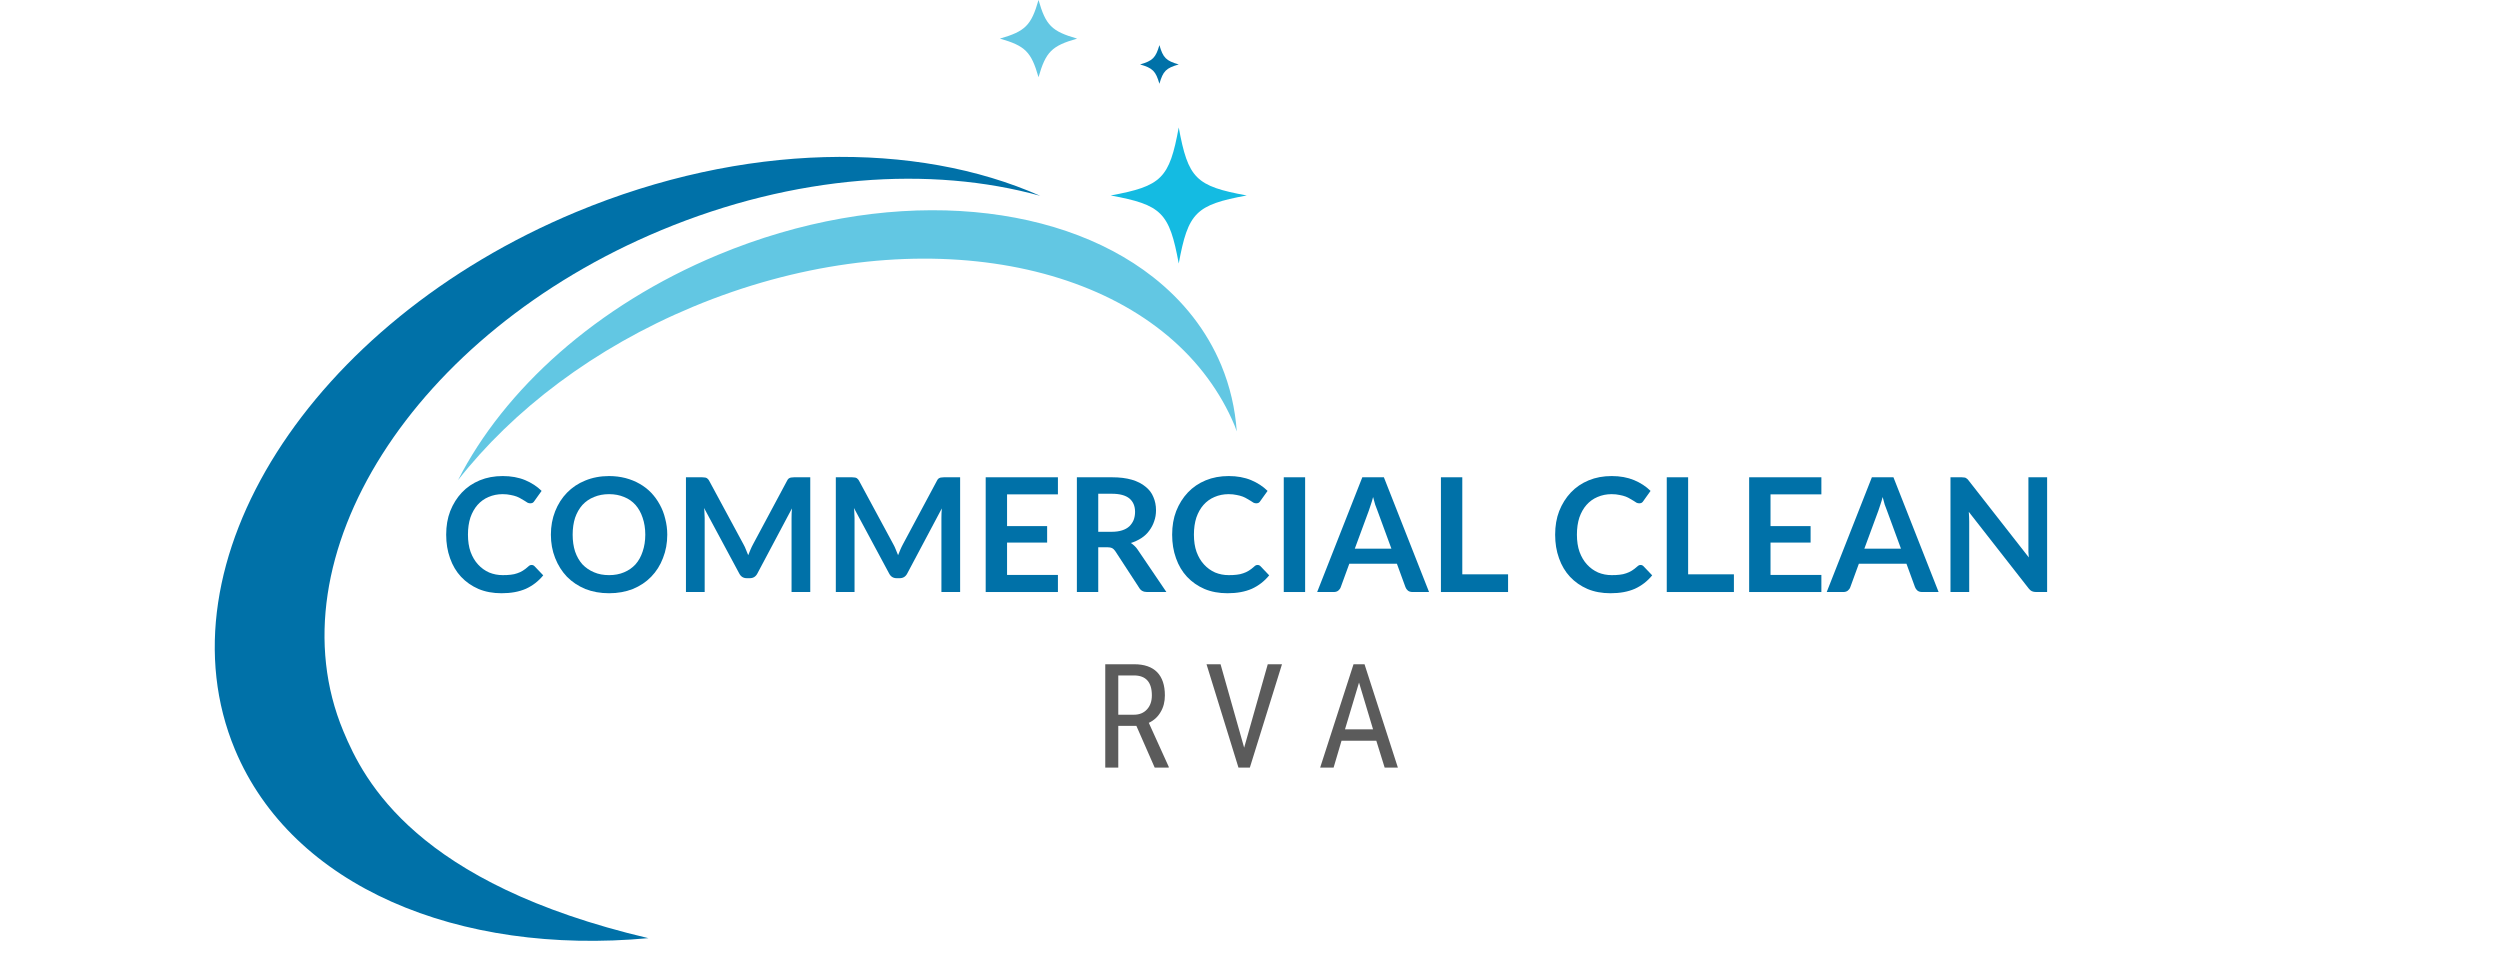 <svg xmlns="http://www.w3.org/2000/svg" xmlns:xlink="http://www.w3.org/1999/xlink" width="256" zoomAndPan="magnify" viewBox="0 0 192 75" height="100" preserveAspectRatio="xMidYMid meet" version="1.0"><defs><g/></defs><path fill="#0071a8" d="M 50.777 17.68 C 61.016 13.414 71.504 12.711 79.887 15.039 C 70.355 10.812 57.105 10.926 44.23 16.289 C 23.812 24.801 12.09 43.277 18.043 57.562 C 22.434 68.094 35.203 73.398 49.797 72.051 C 31.977 67.855 27.969 60.008 26.367 56.148 C 20.816 42.832 31.746 25.605 50.777 17.68 Z M 50.777 17.68 " fill-opacity="1" fill-rule="nonzero"/><path fill="#62c7e3" d="M 93.793 28.051 C 92.668 25.359 90.863 23.09 88.551 21.277 C 80.941 15.301 67.809 14.297 55.121 19.582 C 45.805 23.465 38.719 29.914 35.176 36.875 C 39.398 31.492 45.617 26.727 53.223 23.559 C 69.148 16.922 85.742 19.508 92.758 29.055 C 93.574 30.168 94.273 31.371 94.812 32.668 C 94.875 32.82 94.926 32.98 94.984 33.133 C 94.859 31.391 94.473 29.691 93.793 28.051 Z M 93.793 28.051 " fill-opacity="1" fill-rule="nonzero"/><path fill="#14bbe2" d="M 95.75 15.012 C 91.832 15.734 91.25 16.32 90.527 20.238 C 89.805 16.32 89.219 15.734 85.301 15.012 C 89.219 14.289 89.805 13.707 90.527 9.789 C 91.25 13.711 91.832 14.297 95.75 15.012 Z M 95.75 15.012 " fill-opacity="1" fill-rule="nonzero"/><path fill="#62c7e3" d="M 82.723 2.965 C 80.773 3.523 80.316 3.977 79.758 5.93 C 79.199 3.977 78.742 3.523 76.793 2.965 C 78.742 2.406 79.199 1.949 79.758 0 C 80.316 1.949 80.773 2.406 82.723 2.965 Z M 82.723 2.965 " fill-opacity="1" fill-rule="nonzero"/><path fill="#0071a8" d="M 90.527 4.949 C 89.551 5.23 89.324 5.457 89.043 6.434 C 88.758 5.457 88.531 5.23 87.559 4.949 C 88.531 4.668 88.758 4.438 89.043 3.465 C 89.324 4.438 89.551 4.668 90.527 4.949 Z M 90.527 4.949 " fill-opacity="1" fill-rule="nonzero"/><g fill="#0071a8" fill-opacity="1"><g transform="translate(33.798, 45.467)"><g><path d="M 7.031 -2.078 C 7.125 -2.078 7.203 -2.039 7.266 -1.969 L 7.922 -1.281 C 7.555 -0.832 7.113 -0.488 6.594 -0.25 C 6.07 -0.02 5.445 0.094 4.719 0.094 C 4.062 0.094 3.473 -0.016 2.953 -0.234 C 2.43 -0.461 1.984 -0.773 1.609 -1.172 C 1.242 -1.566 0.961 -2.039 0.766 -2.594 C 0.566 -3.145 0.469 -3.75 0.469 -4.406 C 0.469 -5.07 0.57 -5.676 0.781 -6.219 C 1 -6.77 1.297 -7.242 1.672 -7.641 C 2.055 -8.047 2.516 -8.359 3.047 -8.578 C 3.578 -8.797 4.164 -8.906 4.812 -8.906 C 5.457 -8.906 6.031 -8.801 6.531 -8.594 C 7.031 -8.383 7.453 -8.109 7.797 -7.766 L 7.25 -7 C 7.219 -6.945 7.176 -6.898 7.125 -6.859 C 7.07 -6.828 7.004 -6.812 6.922 -6.812 C 6.859 -6.812 6.789 -6.828 6.719 -6.859 C 6.656 -6.898 6.582 -6.945 6.5 -7 C 6.426 -7.051 6.336 -7.102 6.234 -7.156 C 6.141 -7.219 6.023 -7.273 5.891 -7.328 C 5.754 -7.379 5.598 -7.422 5.422 -7.453 C 5.242 -7.492 5.039 -7.516 4.812 -7.516 C 4.414 -7.516 4.051 -7.441 3.719 -7.297 C 3.395 -7.16 3.113 -6.957 2.875 -6.688 C 2.645 -6.426 2.461 -6.102 2.328 -5.719 C 2.203 -5.332 2.141 -4.895 2.141 -4.406 C 2.141 -3.906 2.207 -3.461 2.344 -3.078 C 2.488 -2.691 2.68 -2.367 2.922 -2.109 C 3.16 -1.848 3.441 -1.645 3.766 -1.5 C 4.098 -1.363 4.445 -1.297 4.812 -1.297 C 5.039 -1.297 5.242 -1.305 5.422 -1.328 C 5.609 -1.348 5.773 -1.383 5.922 -1.438 C 6.078 -1.488 6.223 -1.555 6.359 -1.641 C 6.492 -1.723 6.629 -1.828 6.766 -1.953 C 6.805 -1.992 6.848 -2.023 6.891 -2.047 C 6.93 -2.066 6.977 -2.078 7.031 -2.078 Z M 7.031 -2.078 "/></g></g></g><g fill="#0071a8" fill-opacity="1"><g transform="translate(41.855, 45.467)"><g><path d="M 9.391 -4.406 C 9.391 -3.758 9.281 -3.16 9.062 -2.609 C 8.852 -2.055 8.551 -1.578 8.156 -1.172 C 7.77 -0.773 7.301 -0.461 6.75 -0.234 C 6.195 -0.016 5.586 0.094 4.922 0.094 C 4.254 0.094 3.645 -0.016 3.094 -0.234 C 2.551 -0.461 2.082 -0.773 1.688 -1.172 C 1.301 -1.578 1 -2.055 0.781 -2.609 C 0.562 -3.16 0.453 -3.758 0.453 -4.406 C 0.453 -5.051 0.562 -5.648 0.781 -6.203 C 1 -6.754 1.301 -7.227 1.688 -7.625 C 2.082 -8.031 2.551 -8.344 3.094 -8.562 C 3.645 -8.789 4.254 -8.906 4.922 -8.906 C 5.367 -8.906 5.789 -8.852 6.188 -8.75 C 6.582 -8.645 6.941 -8.5 7.266 -8.312 C 7.598 -8.125 7.895 -7.895 8.156 -7.625 C 8.414 -7.352 8.633 -7.051 8.812 -6.719 C 9 -6.383 9.141 -6.02 9.234 -5.625 C 9.336 -5.238 9.391 -4.832 9.391 -4.406 Z M 7.703 -4.406 C 7.703 -4.883 7.633 -5.316 7.5 -5.703 C 7.375 -6.086 7.191 -6.414 6.953 -6.688 C 6.711 -6.957 6.422 -7.16 6.078 -7.297 C 5.734 -7.441 5.348 -7.516 4.922 -7.516 C 4.492 -7.516 4.109 -7.441 3.766 -7.297 C 3.422 -7.16 3.125 -6.957 2.875 -6.688 C 2.633 -6.414 2.445 -6.086 2.312 -5.703 C 2.188 -5.316 2.125 -4.883 2.125 -4.406 C 2.125 -3.926 2.188 -3.492 2.312 -3.109 C 2.445 -2.723 2.633 -2.395 2.875 -2.125 C 3.125 -1.863 3.422 -1.66 3.766 -1.516 C 4.109 -1.367 4.492 -1.297 4.922 -1.297 C 5.348 -1.297 5.734 -1.367 6.078 -1.516 C 6.422 -1.66 6.711 -1.863 6.953 -2.125 C 7.191 -2.395 7.375 -2.723 7.5 -3.109 C 7.633 -3.492 7.703 -3.926 7.703 -4.406 Z M 7.703 -4.406 "/></g></g></g><g fill="#0071a8" fill-opacity="1"><g transform="translate(51.697, 45.467)"><g><path d="M 10.531 -8.812 L 10.531 0 L 9.094 0 L 9.094 -5.688 C 9.094 -5.914 9.102 -6.16 9.125 -6.422 L 6.469 -1.422 C 6.344 -1.18 6.148 -1.062 5.891 -1.062 L 5.656 -1.062 C 5.395 -1.062 5.203 -1.18 5.078 -1.422 L 2.375 -6.453 C 2.395 -6.316 2.406 -6.18 2.406 -6.047 C 2.414 -5.922 2.422 -5.801 2.422 -5.688 L 2.422 0 L 0.984 0 L 0.984 -8.812 L 2.219 -8.812 C 2.289 -8.812 2.352 -8.805 2.406 -8.797 C 2.457 -8.797 2.504 -8.785 2.547 -8.766 C 2.586 -8.754 2.625 -8.727 2.656 -8.688 C 2.695 -8.656 2.734 -8.609 2.766 -8.547 L 5.406 -3.656 C 5.477 -3.531 5.539 -3.395 5.594 -3.25 C 5.656 -3.113 5.711 -2.973 5.766 -2.828 C 5.828 -2.973 5.883 -3.113 5.938 -3.25 C 6 -3.395 6.066 -3.535 6.141 -3.672 L 8.75 -8.547 C 8.781 -8.609 8.812 -8.656 8.844 -8.688 C 8.883 -8.727 8.926 -8.754 8.969 -8.766 C 9.008 -8.785 9.055 -8.797 9.109 -8.797 C 9.16 -8.805 9.223 -8.812 9.297 -8.812 Z M 10.531 -8.812 "/></g></g></g><g fill="#0071a8" fill-opacity="1"><g transform="translate(63.207, 45.467)"><g><path d="M 10.531 -8.812 L 10.531 0 L 9.094 0 L 9.094 -5.688 C 9.094 -5.914 9.102 -6.16 9.125 -6.422 L 6.469 -1.422 C 6.344 -1.18 6.148 -1.062 5.891 -1.062 L 5.656 -1.062 C 5.395 -1.062 5.203 -1.18 5.078 -1.422 L 2.375 -6.453 C 2.395 -6.316 2.406 -6.18 2.406 -6.047 C 2.414 -5.922 2.422 -5.801 2.422 -5.688 L 2.422 0 L 0.984 0 L 0.984 -8.812 L 2.219 -8.812 C 2.289 -8.812 2.352 -8.805 2.406 -8.797 C 2.457 -8.797 2.504 -8.785 2.547 -8.766 C 2.586 -8.754 2.625 -8.727 2.656 -8.688 C 2.695 -8.656 2.734 -8.609 2.766 -8.547 L 5.406 -3.656 C 5.477 -3.531 5.539 -3.395 5.594 -3.25 C 5.656 -3.113 5.711 -2.973 5.766 -2.828 C 5.828 -2.973 5.883 -3.113 5.938 -3.25 C 6 -3.395 6.066 -3.535 6.141 -3.672 L 8.75 -8.547 C 8.781 -8.609 8.812 -8.656 8.844 -8.688 C 8.883 -8.727 8.926 -8.754 8.969 -8.766 C 9.008 -8.785 9.055 -8.797 9.109 -8.797 C 9.16 -8.805 9.223 -8.812 9.297 -8.812 Z M 10.531 -8.812 "/></g></g></g><g fill="#0071a8" fill-opacity="1"><g transform="translate(74.717, 45.467)"><g><path d="M 2.625 -7.5 L 2.625 -5.062 L 5.703 -5.062 L 5.703 -3.797 L 2.625 -3.797 L 2.625 -1.312 L 6.531 -1.312 L 6.531 0 L 0.984 0 L 0.984 -8.812 L 6.531 -8.812 L 6.531 -7.5 Z M 2.625 -7.5 "/></g></g></g><g fill="#0071a8" fill-opacity="1"><g transform="translate(81.72, 45.467)"><g><path d="M 3.641 -4.625 C 3.953 -4.625 4.223 -4.66 4.453 -4.734 C 4.68 -4.805 4.867 -4.91 5.016 -5.047 C 5.16 -5.191 5.27 -5.352 5.344 -5.531 C 5.414 -5.719 5.453 -5.926 5.453 -6.156 C 5.453 -6.602 5.305 -6.945 5.016 -7.188 C 4.723 -7.426 4.273 -7.547 3.672 -7.547 L 2.625 -7.547 L 2.625 -4.625 Z M 7.859 0 L 6.375 0 C 6.094 0 5.891 -0.109 5.766 -0.328 L 3.922 -3.156 C 3.848 -3.258 3.77 -3.332 3.688 -3.375 C 3.602 -3.414 3.484 -3.438 3.328 -3.438 L 2.625 -3.438 L 2.625 0 L 0.984 0 L 0.984 -8.812 L 3.672 -8.812 C 4.266 -8.812 4.773 -8.75 5.203 -8.625 C 5.629 -8.5 5.977 -8.32 6.25 -8.094 C 6.531 -7.875 6.734 -7.609 6.859 -7.297 C 6.992 -6.992 7.062 -6.656 7.062 -6.281 C 7.062 -5.977 7.016 -5.695 6.922 -5.438 C 6.836 -5.176 6.711 -4.938 6.547 -4.719 C 6.391 -4.5 6.188 -4.305 5.938 -4.141 C 5.695 -3.984 5.426 -3.859 5.125 -3.766 C 5.227 -3.703 5.32 -3.629 5.406 -3.547 C 5.5 -3.461 5.582 -3.363 5.656 -3.25 Z M 7.859 0 "/></g></g></g><g fill="#0071a8" fill-opacity="1"><g transform="translate(89.552, 45.467)"><g><path d="M 7.031 -2.078 C 7.125 -2.078 7.203 -2.039 7.266 -1.969 L 7.922 -1.281 C 7.555 -0.832 7.113 -0.488 6.594 -0.25 C 6.07 -0.02 5.445 0.094 4.719 0.094 C 4.062 0.094 3.473 -0.016 2.953 -0.234 C 2.43 -0.461 1.984 -0.773 1.609 -1.172 C 1.242 -1.566 0.961 -2.039 0.766 -2.594 C 0.566 -3.145 0.469 -3.75 0.469 -4.406 C 0.469 -5.07 0.57 -5.676 0.781 -6.219 C 1 -6.77 1.297 -7.242 1.672 -7.641 C 2.055 -8.047 2.516 -8.359 3.047 -8.578 C 3.578 -8.797 4.164 -8.906 4.812 -8.906 C 5.457 -8.906 6.031 -8.801 6.531 -8.594 C 7.031 -8.383 7.453 -8.109 7.797 -7.766 L 7.25 -7 C 7.219 -6.945 7.176 -6.898 7.125 -6.859 C 7.07 -6.828 7.004 -6.812 6.922 -6.812 C 6.859 -6.812 6.789 -6.828 6.719 -6.859 C 6.656 -6.898 6.582 -6.945 6.5 -7 C 6.426 -7.051 6.336 -7.102 6.234 -7.156 C 6.141 -7.219 6.023 -7.273 5.891 -7.328 C 5.754 -7.379 5.598 -7.422 5.422 -7.453 C 5.242 -7.492 5.039 -7.516 4.812 -7.516 C 4.414 -7.516 4.051 -7.441 3.719 -7.297 C 3.395 -7.16 3.113 -6.957 2.875 -6.688 C 2.645 -6.426 2.461 -6.102 2.328 -5.719 C 2.203 -5.332 2.141 -4.895 2.141 -4.406 C 2.141 -3.906 2.207 -3.461 2.344 -3.078 C 2.488 -2.691 2.68 -2.367 2.922 -2.109 C 3.16 -1.848 3.441 -1.645 3.766 -1.5 C 4.098 -1.363 4.445 -1.297 4.812 -1.297 C 5.039 -1.297 5.242 -1.305 5.422 -1.328 C 5.609 -1.348 5.773 -1.383 5.922 -1.438 C 6.078 -1.488 6.223 -1.555 6.359 -1.641 C 6.492 -1.723 6.629 -1.828 6.766 -1.953 C 6.805 -1.992 6.848 -2.023 6.891 -2.047 C 6.93 -2.066 6.977 -2.078 7.031 -2.078 Z M 7.031 -2.078 "/></g></g></g><g fill="#0071a8" fill-opacity="1"><g transform="translate(97.609, 45.467)"><g><path d="M 2.625 0 L 0.984 0 L 0.984 -8.812 L 2.625 -8.812 Z M 2.625 0 "/></g></g></g><g fill="#0071a8" fill-opacity="1"><g transform="translate(101.22, 45.467)"><g><path d="M 5.641 -3.328 L 4.562 -6.266 C 4.508 -6.391 4.453 -6.539 4.391 -6.719 C 4.336 -6.895 4.285 -7.086 4.234 -7.297 C 4.18 -7.086 4.125 -6.895 4.062 -6.719 C 4.008 -6.539 3.957 -6.383 3.906 -6.25 L 2.828 -3.328 Z M 8.531 0 L 7.266 0 C 7.117 0 7 -0.035 6.906 -0.109 C 6.82 -0.18 6.758 -0.27 6.719 -0.375 L 6.062 -2.172 L 2.406 -2.172 L 1.75 -0.375 C 1.719 -0.281 1.656 -0.191 1.562 -0.109 C 1.469 -0.035 1.352 0 1.219 0 L -0.062 0 L 3.406 -8.812 L 5.062 -8.812 Z M 8.531 0 "/></g></g></g><g fill="#0071a8" fill-opacity="1"><g transform="translate(109.679, 45.467)"><g><path d="M 6.141 -1.359 L 6.141 0 L 0.984 0 L 0.984 -8.812 L 2.625 -8.812 L 2.625 -1.359 Z M 6.141 -1.359 "/></g></g></g><g fill="#0071a8" fill-opacity="1"><g transform="translate(116.006, 45.467)"><g/></g></g><g fill="#0071a8" fill-opacity="1"><g transform="translate(118.966, 45.467)"><g><path d="M 7.031 -2.078 C 7.125 -2.078 7.203 -2.039 7.266 -1.969 L 7.922 -1.281 C 7.555 -0.832 7.113 -0.488 6.594 -0.25 C 6.07 -0.02 5.445 0.094 4.719 0.094 C 4.062 0.094 3.473 -0.016 2.953 -0.234 C 2.43 -0.461 1.984 -0.773 1.609 -1.172 C 1.242 -1.566 0.961 -2.039 0.766 -2.594 C 0.566 -3.145 0.469 -3.75 0.469 -4.406 C 0.469 -5.07 0.57 -5.676 0.781 -6.219 C 1 -6.77 1.297 -7.242 1.672 -7.641 C 2.055 -8.047 2.516 -8.359 3.047 -8.578 C 3.578 -8.797 4.164 -8.906 4.812 -8.906 C 5.457 -8.906 6.031 -8.801 6.531 -8.594 C 7.031 -8.383 7.453 -8.109 7.797 -7.766 L 7.25 -7 C 7.219 -6.945 7.176 -6.898 7.125 -6.859 C 7.07 -6.828 7.004 -6.812 6.922 -6.812 C 6.859 -6.812 6.789 -6.828 6.719 -6.859 C 6.656 -6.898 6.582 -6.945 6.5 -7 C 6.426 -7.051 6.336 -7.102 6.234 -7.156 C 6.141 -7.219 6.023 -7.273 5.891 -7.328 C 5.754 -7.379 5.598 -7.422 5.422 -7.453 C 5.242 -7.492 5.039 -7.516 4.812 -7.516 C 4.414 -7.516 4.051 -7.441 3.719 -7.297 C 3.395 -7.16 3.113 -6.957 2.875 -6.688 C 2.645 -6.426 2.461 -6.102 2.328 -5.719 C 2.203 -5.332 2.141 -4.895 2.141 -4.406 C 2.141 -3.906 2.207 -3.461 2.344 -3.078 C 2.488 -2.691 2.68 -2.367 2.922 -2.109 C 3.16 -1.848 3.441 -1.645 3.766 -1.5 C 4.098 -1.363 4.445 -1.297 4.812 -1.297 C 5.039 -1.297 5.242 -1.305 5.422 -1.328 C 5.609 -1.348 5.773 -1.383 5.922 -1.438 C 6.078 -1.488 6.223 -1.555 6.359 -1.641 C 6.492 -1.723 6.629 -1.828 6.766 -1.953 C 6.805 -1.992 6.848 -2.023 6.891 -2.047 C 6.93 -2.066 6.977 -2.078 7.031 -2.078 Z M 7.031 -2.078 "/></g></g></g><g fill="#0071a8" fill-opacity="1"><g transform="translate(127.023, 45.467)"><g><path d="M 6.141 -1.359 L 6.141 0 L 0.984 0 L 0.984 -8.812 L 2.625 -8.812 L 2.625 -1.359 Z M 6.141 -1.359 "/></g></g></g><g fill="#0071a8" fill-opacity="1"><g transform="translate(133.351, 45.467)"><g><path d="M 2.625 -7.5 L 2.625 -5.062 L 5.703 -5.062 L 5.703 -3.797 L 2.625 -3.797 L 2.625 -1.312 L 6.531 -1.312 L 6.531 0 L 0.984 0 L 0.984 -8.812 L 6.531 -8.812 L 6.531 -7.5 Z M 2.625 -7.5 "/></g></g></g><g fill="#0071a8" fill-opacity="1"><g transform="translate(140.354, 45.467)"><g><path d="M 5.641 -3.328 L 4.562 -6.266 C 4.508 -6.391 4.453 -6.539 4.391 -6.719 C 4.336 -6.895 4.285 -7.086 4.234 -7.297 C 4.18 -7.086 4.125 -6.895 4.062 -6.719 C 4.008 -6.539 3.957 -6.383 3.906 -6.25 L 2.828 -3.328 Z M 8.531 0 L 7.266 0 C 7.117 0 7 -0.035 6.906 -0.109 C 6.82 -0.18 6.758 -0.27 6.719 -0.375 L 6.062 -2.172 L 2.406 -2.172 L 1.75 -0.375 C 1.719 -0.281 1.656 -0.191 1.562 -0.109 C 1.469 -0.035 1.352 0 1.219 0 L -0.062 0 L 3.406 -8.812 L 5.062 -8.812 Z M 8.531 0 "/></g></g></g><g fill="#0071a8" fill-opacity="1"><g transform="translate(148.813, 45.467)"><g><path d="M 8.406 -8.812 L 8.406 0 L 7.562 0 C 7.438 0 7.328 -0.02 7.234 -0.062 C 7.148 -0.102 7.066 -0.176 6.984 -0.281 L 2.391 -6.156 C 2.41 -5.883 2.422 -5.633 2.422 -5.406 L 2.422 0 L 0.984 0 L 0.984 -8.812 L 1.844 -8.812 C 1.906 -8.812 1.961 -8.805 2.016 -8.797 C 2.066 -8.797 2.113 -8.785 2.156 -8.766 C 2.195 -8.742 2.234 -8.719 2.266 -8.688 C 2.305 -8.656 2.348 -8.609 2.391 -8.547 L 7 -2.656 C 6.988 -2.789 6.977 -2.926 6.969 -3.062 C 6.969 -3.207 6.969 -3.336 6.969 -3.453 L 6.969 -8.812 Z M 8.406 -8.812 "/></g></g></g><g fill="#5b5b5b" fill-opacity="1"><g transform="translate(84.025, 58.952)"><g><path d="M 3.25 -3.203 L 1.859 -3.203 L 1.859 0 L 0.859 0 L 0.859 -7.938 L 3.078 -7.938 C 3.859 -7.938 4.445 -7.734 4.844 -7.328 C 5.238 -6.922 5.438 -6.328 5.438 -5.547 C 5.438 -5.055 5.328 -4.629 5.109 -4.266 C 4.898 -3.898 4.598 -3.625 4.203 -3.438 L 5.734 -0.062 L 5.734 0 L 4.656 0 Z M 1.859 -4.062 L 3.062 -4.062 C 3.477 -4.062 3.812 -4.195 4.062 -4.469 C 4.312 -4.738 4.438 -5.098 4.438 -5.547 C 4.438 -6.566 3.977 -7.078 3.062 -7.078 L 1.859 -7.078 Z M 1.859 -4.062 "/></g></g></g><g fill="#5b5b5b" fill-opacity="1"><g transform="translate(92.426, 58.952)"><g><path d="M 3.125 -1.531 L 4.938 -7.938 L 6.031 -7.938 L 3.562 0 L 2.688 0 L 0.234 -7.938 L 1.312 -7.938 Z M 3.125 -1.531 "/></g></g></g><g fill="#5b5b5b" fill-opacity="1"><g transform="translate(101.154, 58.952)"><g><path d="M 4.547 -2.062 L 1.875 -2.062 L 1.266 0 L 0.234 0 L 2.797 -7.938 L 3.641 -7.938 L 6.203 0 L 5.188 0 Z M 2.141 -2.938 L 4.297 -2.938 L 3.219 -6.531 Z M 2.141 -2.938 "/></g></g></g></svg>